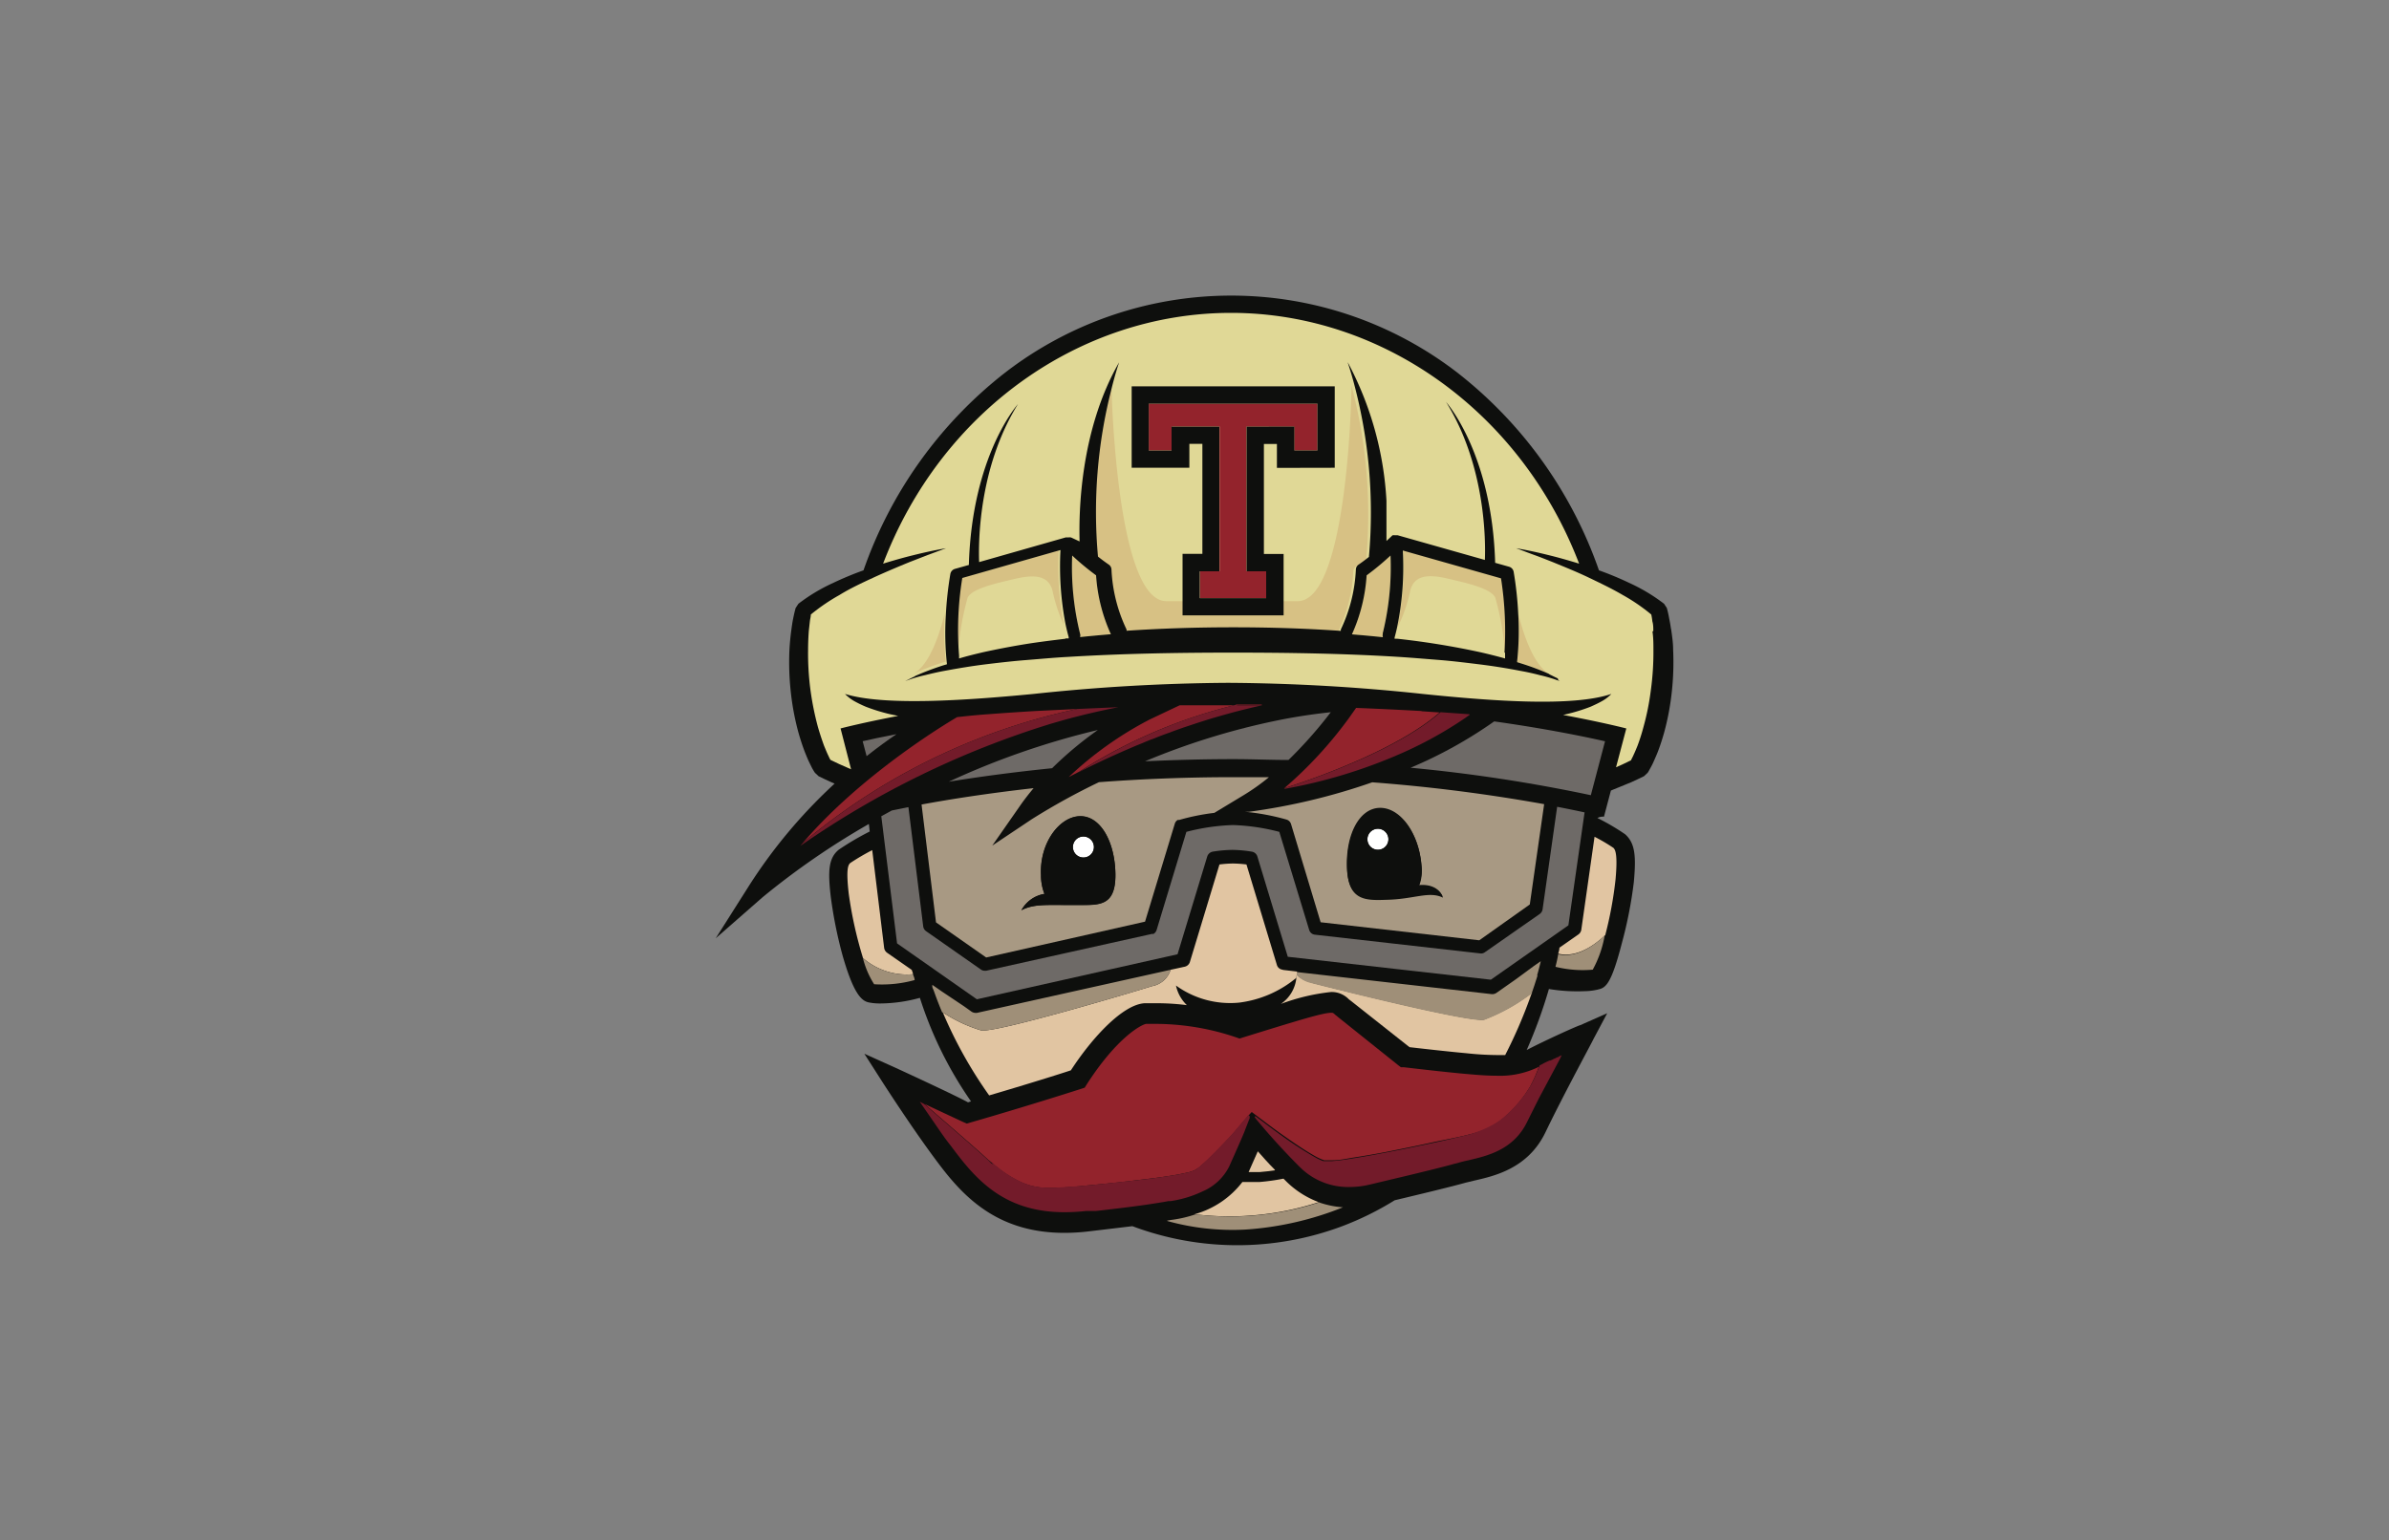 <svg id="Layer_1" data-name="Layer 1" xmlns="http://www.w3.org/2000/svg" viewBox="0 0 200 129"><rect x="0" y="0" width="200" height="129" fill="#808080" stroke="none"/><defs><style>.cls-1{fill:#0e0f0d;}.cls-2{fill:#e1c5a2;}.cls-3{fill:#a89983;}.cls-4{fill:#fff;}.cls-5{fill:#e0d896;}.cls-6{fill:#d7c184;}.cls-7{fill:#9f8f78;}.cls-8{fill:#6e6a67;}.cls-9{fill:#93232c;}.cls-10{fill:#731b2a;}</style></defs><title>Our Partners</title><g id="E"><path class="cls-1" d="M139.89,52.67q-.06-.44-.15-.87a8.55,8.55,0,0,0-.2-.89l-.23-.35a14.86,14.86,0,0,0-2.92-1.75,26.45,26.45,0,0,0-2.53-1.05A36,36,0,0,0,122,31.2a31,31,0,0,0-37.85,0A36,36,0,0,0,72.29,47.76a26.45,26.45,0,0,0-2.53,1.05,14.86,14.86,0,0,0-2.92,1.75l-.23.35c-.09.32-.15.6-.21.89s-.1.58-.14.87c-.08.58-.14,1.16-.17,1.74a22.88,22.88,0,0,0,.11,3.51,21.61,21.61,0,0,0,.65,3.45c.16.56.34,1.12.56,1.68.11.27.22.55.36.83l.2.41a4.76,4.76,0,0,0,.26.43l.3.28.54.26.52.24.28.12a43.29,43.29,0,0,0-7.15,8.53l-2.8,4.42,3.94-3.45A64,64,0,0,1,72.74,69l.07.63a23.13,23.13,0,0,0-2.6,1.53c-.86.71-.9,1.81-.67,3.86a36.55,36.55,0,0,0,1,5c.92,3.22,1.59,3.79,2.18,3.92a4.74,4.74,0,0,0,1,.09,12.74,12.74,0,0,0,3.29-.47,32.32,32.32,0,0,0,4.28,8.67l-.25.08C80,91.74,76.24,90,75,89.43l-2.64-1.19,1.56,2.44c.12.18,2.81,4.38,5,7.21,2.06,2.64,4.88,5.35,10.19,5.35a17.42,17.42,0,0,0,2-.12l3.69-.44a25,25,0,0,0,17.57,0,25.27,25.27,0,0,0,4.39-2.17c2.26-.54,4.72-1.13,5.93-1.47l.7-.17c1.69-.39,4.53-1,6-4.07s4-7.72,4-7.77l1.16-2.18-2.26,1c-.12,0-3,1.3-4.48,2.08a41,41,0,0,0,1.86-5.11,14.56,14.56,0,0,0,3,.18,5,5,0,0,0,1.2-.16c.59-.15,1.05-.54,1.91-3.87a35.77,35.77,0,0,0,1-5.11c.19-2.11.13-3.24-.73-4a18.74,18.74,0,0,0-2.32-1.36,1,1,0,0,1,.55-.11l.58-2.19.66-.27,1.05-.43.52-.24.54-.26.3-.28a1.58,1.58,0,0,0,.14-.23c.19-.34.26-.48.32-.61s.25-.56.36-.83c.22-.56.4-1.12.56-1.68a21.61,21.61,0,0,0,.65-3.45,22.88,22.88,0,0,0,.11-3.51c0-.58-.09-1.16-.17-1.74Z"/><path class="cls-2" d="M106.73,98c-.43.06-.85.12-1.28.15-.27,0-.56,0-.82,0h-.1c.33-.73.58-1.3.77-1.74.39.44.88,1,1.43,1.55"/><path class="cls-3" d="M106.21,65.1a17.78,17.78,0,0,1-2.1,1.49l-2.45,1.48a18.29,18.29,0,0,0-2.93.59l-.13,0a.54.54,0,0,0-.25.32l-2.49,8.2-13.3,3-4.2-2.94-1.21-9.87c2.38-.44,5.56-.94,9.38-1.37-.41.49-.81,1-1.18,1.54l-2.28,3.27,3.31-2.21A56.18,56.18,0,0,1,92,65.5c3.44-.26,7.24-.42,11.3-.42l2.92,0ZM85.51,76.23c.94-.51,2-.44,3.68-.44h1.06c1.72,0,3.16.15,3.13-2.55s-1.23-4.89-2.95-4.88S87,70.58,87.15,73.29a4.21,4.21,0,0,0,.29,1.57,2.69,2.69,0,0,0-1.93,1.37Z"/><path class="cls-3" d="M129.27,67.35l-1.2,8.39-4.23,3-13.28-1.51L108.08,69a.56.56,0,0,0-.38-.37,19.23,19.23,0,0,0-3.47-.65l.32,0a52.41,52.41,0,0,0,10.33-2.47,141.47,141.47,0,0,1,14.39,1.83Zm-8.49,7.77c0-.07-.38-1.15-2-1a3.56,3.56,0,0,0,.21-1.69c-.21-2.7-1.79-4.84-3.51-4.78s-2.82,2.29-2.72,5,1.54,2.68,3.26,2.62c2.31,0,3.58-.75,4.74-.19Z"/><path class="cls-4" d="M116.23,70.26a.88.88,0,1,1-.89-.86.88.88,0,0,1,.89.86"/><path class="cls-4" d="M91.58,70.91a.88.88,0,1,1-.91-.86.88.88,0,0,1,.91.86"/><path class="cls-2" d="M135.07,71a15.46,15.46,0,0,0-1.58-.93l-1.11,7.8a.6.6,0,0,1-.24.38l-1.59,1.11c0,.19-.07.35-.1.5,1.57.38,3.09-.75,3.94-1.56a32.39,32.39,0,0,0,.86-4.67c.18-2,0-2.46-.18-2.63"/><path class="cls-2" d="M110.46,100.69a7.67,7.67,0,0,1-2.8-1.78l-.21-.21a17.6,17.6,0,0,1-2,.28c-.28,0-.55,0-.84,0h-.6a7.62,7.62,0,0,1-4,2.7,24.11,24.11,0,0,0,10.35-1"/><path class="cls-2" d="M76.43,81.58c0-.12-.07-.24-.1-.36l-2.07-1.44a.61.61,0,0,1-.24-.39l-1-8.2a19,19,0,0,0-1.84,1.08c-.2.17-.35.59-.13,2.54a33.8,33.8,0,0,0,1.2,5.42,5.59,5.59,0,0,0,4.19,1.35"/><path class="cls-2" d="M107.37,81.2a.55.55,0,0,1-.47-.39l-2.55-8.42a10.11,10.11,0,0,0-1.13-.08,10,10,0,0,0-1.13.08l-2.48,8.18a.58.58,0,0,1-.42.38L98,81.21a2,2,0,0,1-1.55,1.37c-1.77.55-13,3.9-14.3,3.71a12.15,12.15,0,0,1-3.23-1.52c-.42-1-.65-1.67-.71-1.83h0a36.44,36.44,0,0,0,4.6,8.79c3.2-.94,6-1.82,6.84-2.1,1.8-2.77,4.36-5.52,6.18-5.62l1,0a20.19,20.19,0,0,1,2.53.16,3.2,3.2,0,0,1-.91-1.64,7.74,7.74,0,0,0,5.28,1.43,9.28,9.28,0,0,0,4.8-2.08l.06-.52-1.19-.14"/><path class="cls-2" d="M109.77,82.27a2.43,2.43,0,0,1-1.24-.68l0,.27a3,3,0,0,1-1.3,2.21,17.16,17.16,0,0,1,4.21-1,2,2,0,0,1,1.48.61l.21.16L118,87.69c.78.09,3.24.37,4.79.51a24.74,24.74,0,0,0,2.49.15l.73,0a40.79,40.79,0,0,0,2.23-5.21,16,16,0,0,1-4,2.24c-1.27.23-12.65-2.63-14.45-3.09"/><path class="cls-5" d="M138.41,52.84c0-.27,0-.54-.08-.81a5.21,5.21,0,0,0-.09-.57,15.6,15.6,0,0,0-2.38-1.63c-.92-.54-1.89-1-2.87-1.47s-2-.88-3-1.29c-.51-.2-1-.4-1.53-.59s-1-.38-1.53-.57c1.08.18,2.15.43,3.21.7.69.18,1.38.38,2.06.59-4.86-12.69-16.46-21-29.14-21s-24.28,8.26-29.13,21c.68-.21,1.37-.41,2.06-.59,1.06-.27,2.13-.52,3.21-.7-.52.19-1,.37-1.54.57l-1.52.59c-1,.41-2,.83-3,1.29s-2,.93-2.87,1.47a16.21,16.21,0,0,0-2.39,1.63c0,.18-.06.38-.08.57l-.09.81q-.06.81-.06,1.62a23.44,23.44,0,0,0,.19,3.25,24.34,24.34,0,0,0,.64,3.19c.15.52.31,1,.5,1.53.1.24.2.49.31.73l.16.34.07.13.25.12.48.23,1,.44,0,0L70.37,61c.19-.05,1.89-.49,4.82-1.05l-.71-.15a15.36,15.36,0,0,1-2-.62,10,10,0,0,1-.93-.45,3.49,3.49,0,0,1-.81-.62c3.22,1,9.87.57,15.79,0a161,161,0,0,1,16.29-.93,160.69,160.69,0,0,1,16.28.93c5.92.61,12.58,1.09,15.8,0a3.34,3.34,0,0,1-.82.62c-.3.17-.61.31-.92.45a15,15,0,0,1-2,.62l-.3.07c3.22.6,5.09,1.08,5.29,1.13l-.86,3.25.52-.23.48-.23.25-.12.06-.13a3.78,3.78,0,0,0,.17-.35c.11-.23.21-.48.31-.72a16,16,0,0,0,.49-1.53,21.45,21.45,0,0,0,.64-3.19,23.45,23.45,0,0,0,.21-3.25c0-.54,0-1.08-.08-1.62"/><path class="cls-6" d="M116.41,46.52a23.25,23.25,0,0,1-.66,6.55.48.48,0,0,0,0,.29c-.86-.09-1.73-.17-2.59-.24a14.19,14.19,0,0,0,1.23-4.94,21.92,21.92,0,0,0,2-1.66"/><path class="cls-6" d="M91.76,48.18A14.1,14.1,0,0,0,93,53.11c-.86.07-1.73.15-2.59.24a.45.45,0,0,0,0-.28,23.22,23.22,0,0,1-.66-6.55,21.92,21.92,0,0,0,2,1.66"/><path class="cls-6" d="M127,55.37s0,.05,0,.07l.28.09a21.53,21.53,0,0,1,2.36.88c-1.27-.82-2.08-3.21-2.53-5a23.81,23.81,0,0,1-.09,4"/><path class="cls-6" d="M88.68,46.07,80.46,48.4a27.11,27.11,0,0,0-.27,6.49l0,0a23.65,23.65,0,0,1,.81-4.82c.28-.69,2-1.13,3.31-1.44s3.42-.94,3.82.91a13.31,13.31,0,0,0,.93,2.79,25.6,25.6,0,0,1-.43-6.24"/><path class="cls-6" d="M117.47,46.07a24.82,24.82,0,0,1-.5,6.53,12.81,12.81,0,0,0,1.08-3.08c.4-1.85,2.5-1.22,3.82-.91s3,.75,3.31,1.44a21.53,21.53,0,0,1,.8,4.59,28.66,28.66,0,0,0-.29-6.24l-8.22-2.33"/><path class="cls-6" d="M91.7,46.78c.29.23.6.46.89.66a.52.52,0,0,1,.24.44,13,13,0,0,0,1.26,5,.49.49,0,0,1,0,.11c3-.2,6-.29,9-.29s6,.09,8.94.3a.56.56,0,0,1,0-.12,13,13,0,0,0,1.26-5,.52.52,0,0,1,.24-.44,10.07,10.07,0,0,0,.86-.64l0-.11a41.88,41.88,0,0,0-1.25-14.4c0,1.89-.48,18.05-4.5,18.05H97.64c-4.26,0-4.6-18.22-4.6-18.22l-.22.64a41.58,41.58,0,0,0-1.12,14"/><path class="cls-6" d="M79.18,55.44a.19.19,0,0,0,0-.07,22.65,22.65,0,0,1-.09-4c-.45,1.82-1.26,4.21-2.53,5a23.85,23.85,0,0,1,2.36-.89l.28-.08"/><path class="cls-7" d="M130.45,79.9c-.06.34-.12.63-.23,1.06a9.52,9.52,0,0,0,3.12.24,9.29,9.29,0,0,0,1-2.86c-.85.81-2.37,1.94-3.94,1.56"/><path class="cls-7" d="M97.73,102.25a20.34,20.34,0,0,0,6.6.71,26.55,26.55,0,0,0,8.1-1.86,7.67,7.67,0,0,1-2-.41,24.11,24.11,0,0,1-10.35,1,10.43,10.43,0,0,1-1.9.45,4.8,4.8,0,0,0-.48.08"/><path class="cls-7" d="M76.57,82.07c0-.17-.09-.33-.14-.49a5.59,5.59,0,0,1-4.19-1.35,7.43,7.43,0,0,0,.94,2.19,10.21,10.21,0,0,0,3.39-.35"/><path class="cls-7" d="M78.93,84.77a12.15,12.15,0,0,0,3.23,1.52c1.28.19,12.53-3.16,14.3-3.71A2,2,0,0,0,98,81.21L81.78,84.82l-.12,0h0a.63.63,0,0,1-.32-.1l-.63-.45L78.81,83h0l-.76-.53,0,.13c0,.13.09.25.13.38h0c.06.16.29.84.71,1.83"/><path class="cls-7" d="M128.69,81.65c.11-.38.21-.77.3-1.16l-.56.39L126.91,82l-1.64,1.15a.67.67,0,0,1-.28.1h-.1l-16.33-1.85,0,.25a2.43,2.43,0,0,0,1.24.68c1.8.46,13.18,3.32,14.45,3.08a15.69,15.69,0,0,0,4-2.23l0-.06.21-.62c.08-.26.17-.52.25-.79"/><path class="cls-8" d="M111.41,59.64l-.42.54a36.61,36.61,0,0,1-3.12,3.46c-1.49,0-3-.07-4.58-.07-2.59,0-5.07.07-7.43.18a59.54,59.54,0,0,1,11.67-3.54c1.27-.24,2.56-.43,3.88-.57"/><path class="cls-8" d="M91.91,61.13a30.17,30.17,0,0,0-3.83,3.2c-3.34.34-6.25.74-8.65,1.13a65.66,65.66,0,0,1,12.48-4.33"/><path class="cls-8" d="M132.66,68l-1.36,9.49-6.49,4.55-17-1.92-2.55-8.41a.58.58,0,0,0-.45-.39,10.69,10.69,0,0,0-1.64-.15,10.93,10.93,0,0,0-1.66.15.6.6,0,0,0-.44.39l-2.49,8.2L81.78,83.68,75.1,79,73.78,68.35l.88-.48,1.39-.28,1.24,10a.59.59,0,0,0,.23.38l4.6,3.22a.53.53,0,0,0,.32.1h.12l13.86-3.08.14,0a.58.58,0,0,0,.27-.34l2.49-8.21a17.51,17.51,0,0,1,3.9-.57,17.39,17.39,0,0,1,3.88.57l2.5,8.21a.56.56,0,0,0,.47.4l13.86,1.57a.52.52,0,0,0,.38-.1l4.6-3.21a.59.59,0,0,0,.23-.38l1.22-8.59c.93.18,1.7.34,2.3.47"/><path class="cls-8" d="M134.37,62.07l-1.19,4.52a132.71,132.71,0,0,0-15.09-2.3,37,37,0,0,0,7-3.88c4.34.61,7.53,1.27,9.26,1.66"/><path class="cls-8" d="M72.22,62.07l.33,1.25c.93-.74,1.78-1.35,2.5-1.84-1.17.22-2.13.43-2.83.59"/><path class="cls-9" d="M119,59.54c-1.82-.1-3.65-.19-5.47-.26l-.63.89A34.45,34.45,0,0,1,107.52,66c1.86-.59,9.25-3.06,13-6.34l-1.5-.1"/><path class="cls-9" d="M105.63,59.06h0l-2.78,0h0l-4.09,0-2.51,1.19,0,0a29.72,29.72,0,0,0-6.78,4.82l.86-.44A43.26,43.26,0,0,1,103.57,59l2.06,0"/><path class="cls-9" d="M90.19,59.37l-3.49.17c-1.35.08-2.69.17-4,.27q-1,.07-2,.18l-.57.06C78.34,61.1,71.63,65.32,67,70.83l.25-.28A52.62,52.62,0,0,1,90.19,59.37"/><path class="cls-9" d="M128.83,89.33l-.16.08a7.34,7.34,0,0,1-3.43.67c-.86,0-1.71-.08-2.64-.16-1.88-.17-5-.54-5.08-.55l-.24,0-.2-.15s-2.8-2.24-5-4c-.09-.07-.17-.15-.25-.2-.23-.21-.23-.21-.38-.21-.72,0-2.81.65-7.4,2.07l-.28.09-.28-.1a21.11,21.11,0,0,0-6.64-1.13c-.3,0-.59,0-.88,0s-2.38,1-5,5.08l-.16.26-.3.1S86,92.63,81.24,94l-.3.09-.3-.13L77,92.26l.39.18c1.74,1.5,5.07,4.38,5.44,4.78a2.06,2.06,0,0,0,.21.21l-.25-.3h0a9.76,9.76,0,0,0,2.55,1.8,5.53,5.53,0,0,0,1.46.47,4.65,4.65,0,0,0,.75.06l.78,0c1,0,2.09-.13,3.14-.23s2.09-.2,3.13-.33,2.09-.24,3.12-.4c.52-.08,1-.16,1.54-.28A3.21,3.21,0,0,0,100,98a2.59,2.59,0,0,0,.59-.42c.39-.33.76-.7,1.13-1.07s.74-.76,1.1-1.14c.62-.64,1.14-1.33,1.74-2l.23-.25h0l.36.27c.72.54,1.46,1.11,2.17,1.61.91.64,1.84,1.29,2.8,1.83a4.7,4.7,0,0,0,.73.33l.08,0,.08,0,.17,0h.4c.54,0,1.09-.12,1.64-.21,1.1-.17,2.2-.36,3.29-.58s2.2-.44,3.28-.68S122,95.26,123,95a8.8,8.8,0,0,0,1.55-.51,5.84,5.84,0,0,0,1.36-.9A10.52,10.52,0,0,0,128.09,91h0a11.91,11.91,0,0,0,.74-1.67"/><path class="cls-9" d="M108.36,37.72h1.93V33.8H96.17v3.92H98.1v-2h4V47.84h-1.64v2.25H106V47.84h-1.65V35.73h4v2"/><path class="cls-10" d="M123,59.81h0l-2.4-.17h0c-3.74,3.28-11.13,5.75-13,6.34l-.11.09a43.06,43.06,0,0,0,9.7-2.93,33.25,33.25,0,0,0,5.45-3l.41-.29"/><path class="cls-10" d="M103.57,59A43,43,0,0,0,90.3,64.67c1.36-.7,3-1.46,4.79-2.22h0l.57-.23.18-.08.49-.2.28-.1.45-.18.34-.13.42-.15.4-.15.39-.14.45-.16.36-.12.54-.18.3-.1.85-.27c.62-.19,1.26-.37,1.91-.55.85-.23,1.71-.44,2.59-.64l-2.06,0"/><path class="cls-10" d="M90.19,59.37A52.62,52.62,0,0,0,67.26,70.55l-.25.28A75.57,75.57,0,0,1,88,60.6l.9-.26c1.53-.43,3.11-.8,4.73-1.12l-3.48.15"/><path class="cls-10" d="M130.49,88.52l-.09,0-.17.09-.15.06-.11.06-.18.08-.07,0-.2.09,0,0-.21.1h0l-.42.22a11.91,11.91,0,0,1-.74,1.67h0a10.66,10.66,0,0,1-2.15,2.57,5.84,5.84,0,0,1-1.36.9A9.7,9.7,0,0,1,123,95c-1.08.27-2.17.53-3.27.76s-2.18.46-3.28.67-2.19.42-3.29.59c-.55.09-1.1.17-1.64.21h-.4l-.17,0-.09,0-.08,0a4.23,4.23,0,0,1-.72-.34,31.14,31.14,0,0,1-2.8-1.82c-.71-.5-1.45-1.08-2.17-1.61l-.06.09h0l.13.12h0l-.1-.07.6.71.07.08c.3.36,1.58,1.84,3.1,3.35A5.71,5.71,0,0,0,113,99.4a7.25,7.25,0,0,0,1.7-.21l1.72-.41c1.77-.42,3.73-.89,5-1.23l.25-.07.5-.13c.23-.07.49-.13.77-.19,1.58-.37,3.74-.87,4.88-3.16l1-2L130.42,89l.22-.42h0a1.51,1.51,0,0,1,.11-.22l-.27.12"/><path class="cls-10" d="M104.62,93.47l-.1-.1c-.6.66-1.12,1.35-1.74,2-.36.38-.72.76-1.1,1.13s-.74.75-1.13,1.08A2.59,2.59,0,0,1,100,98a3.21,3.21,0,0,1-.7.21c-.5.12-1,.2-1.54.28-1,.16-2.07.29-3.12.4s-2.09.23-3.13.33-2.1.18-3.14.23l-.78,0a4.65,4.65,0,0,1-.75-.06,5.53,5.53,0,0,1-1.46-.47,9.76,9.76,0,0,1-2.55-1.8h0c.1.13.22.25.33.37L83,97.43a2.06,2.06,0,0,1-.21-.21c-.37-.4-3.7-3.28-5.44-4.78L77,92.26l1,1.45c.51.73,1,1.49,1.57,2.2.24.32.47.63.7.92,1.89,2.43,4.27,4.68,8.83,4.68a16.45,16.45,0,0,0,1.81-.1l.42,0,.4,0c4-.45,5-.65,5.66-.75l.43-.08.18,0a9.38,9.38,0,0,0,2.67-.81,4.43,4.43,0,0,0,2.23-2.08c1.1-2.46,1.32-3,1.33-3.06l.39-1"/><path class="cls-1" d="M115.37,71.16a.88.88,0,1,0-.89-.87.88.88,0,0,0,.89.87Zm5.41,4c-1.16-.56-2.43.15-4.74.19-1.72.06-3.17.08-3.26-2.62s1-4.94,2.72-5,3.3,2.08,3.51,4.78a3.56,3.56,0,0,1-.21,1.69c1.6-.19,2,.89,2,1Z"/><path class="cls-1" d="M90.72,71.81a.88.88,0,1,0-.9-.86.88.88,0,0,0,.9.86Zm2.66,1.42c0,2.7-1.41,2.54-3.13,2.55H89.19c-1.67,0-2.74-.07-3.68.44a2.69,2.69,0,0,1,1.93-1.37,4.21,4.21,0,0,1-.29-1.57c-.11-2.71,1.56-4.92,3.28-4.94s2.92,2.17,2.95,4.88Z"/><path class="cls-1" d="M126,54.64c0,.24,0,.41,0,.5-.68-.19-1.36-.36-2.06-.52A66.64,66.64,0,0,0,117,53.49l-.25,0a.3.3,0,0,0,0-.1c.07-.25.13-.5.19-.76a24.82,24.82,0,0,0,.5-6.53l8.22,2.33a28.66,28.66,0,0,1,.29,6.24Zm-10.23-1.57a.48.48,0,0,0,0,.29c-.86-.09-1.73-.17-2.59-.24a14.19,14.19,0,0,0,1.23-4.94,21.92,21.92,0,0,0,2-1.66,23.25,23.25,0,0,1-.66,6.55Zm-25.35.28a.45.45,0,0,0,0-.28,23.22,23.22,0,0,1-.66-6.55,21.92,21.92,0,0,0,2,1.66A14.1,14.1,0,0,0,93,53.11c-.86.07-1.73.15-2.59.24Zm-1.24.14c-1.15.14-2.31.28-3.46.47s-2.29.41-3.43.66c-.68.16-1.37.33-2,.52,0-.06,0-.14,0-.25a27.11,27.11,0,0,1,.27-6.49l8.22-2.34a25.55,25.55,0,0,0,.43,6.24c.08.36.16.71.26,1.06a.42.42,0,0,0,0,.1l-.25,0Zm41.23,3.32-.21-.1-.34-.17h0a1.13,1.13,0,0,1-.21-.12,21.53,21.53,0,0,0-2.36-.88l-.28-.09s0,0,0-.07a23.81,23.81,0,0,0,.09-4,29.53,29.53,0,0,0-.38-3.49.54.54,0,0,0-.38-.43l-1.17-.33c-.26-9.07-4-13.33-4.11-13.47,3.34,5.37,3.31,11.74,3.25,13.23L117,44.82h0l-.1,0h-.16a.16.16,0,0,0-.09,0l0,0-.07,0s0,0,0,0h0l0,0s-.2.2-.51.48c0-.68,0-1.72,0-3,0-.12,0-.24,0-.37a27.77,27.77,0,0,0-3.24-11.59c0,.05.24.7.53,1.8a41.88,41.88,0,0,1,1.25,14.4.28.28,0,0,0,0,.09l0,0c-.29.23-.58.45-.86.64a.52.52,0,0,0-.24.44,13,13,0,0,1-1.26,5,.56.56,0,0,0,0,.12c-3-.21-6-.3-9-.3s-6,.09-8.94.29a.36.36,0,0,0,0-.11,13,13,0,0,1-1.26-5,.52.52,0,0,0-.24-.44c-.29-.2-.6-.43-.89-.66a41.58,41.58,0,0,1,1.12-14c.34-1.38.63-2.21.65-2.27-3.27,5.69-3.38,12.56-3.31,15L89.65,45l0,0v0h0l-.07,0,0,0a.16.16,0,0,0-.09,0h-.17l-.09,0h0l-7.26,2.07c-.06-1.49-.09-7.86,3.25-13.23-.12.14-3.85,4.4-4.11,13.47l-1.17.33a.54.54,0,0,0-.38.43,29.53,29.53,0,0,0-.38,3.49,23.89,23.89,0,0,0,.09,4,.19.19,0,0,1,0,.07l-.28.08a23.85,23.85,0,0,0-2.36.89.94.94,0,0,1-.22.12h0l-.34.17-.18.09-.12.06a12.18,12.18,0,0,1,1.66-.5c.56-.14,1.12-.27,1.68-.37,1.13-.21,2.27-.4,3.41-.54s2.28-.27,3.43-.36,2.28-.2,3.43-.26c4.59-.28,9.19-.36,13.79-.36s9.21.07,13.8.35c1.15.07,2.29.17,3.44.26s2.28.23,3.42.37,2.28.32,3.41.54c.56.1,1.12.22,1.68.37a12.18,12.18,0,0,1,1.66.5l-.09,0Z"/><path class="cls-1" d="M104.36,35.73V47.84H106v2.25h-5.56V47.84h1.64V35.73h-4v2H96.17V33.8h14.12v3.92h-1.93v-2Zm7.38,3.44V32.35h-17v6.82h4.83v-2h1.09v9.21H99v5.15h8.46V46.39h-1.65V37.18h1.09v2Z"/></g></svg>